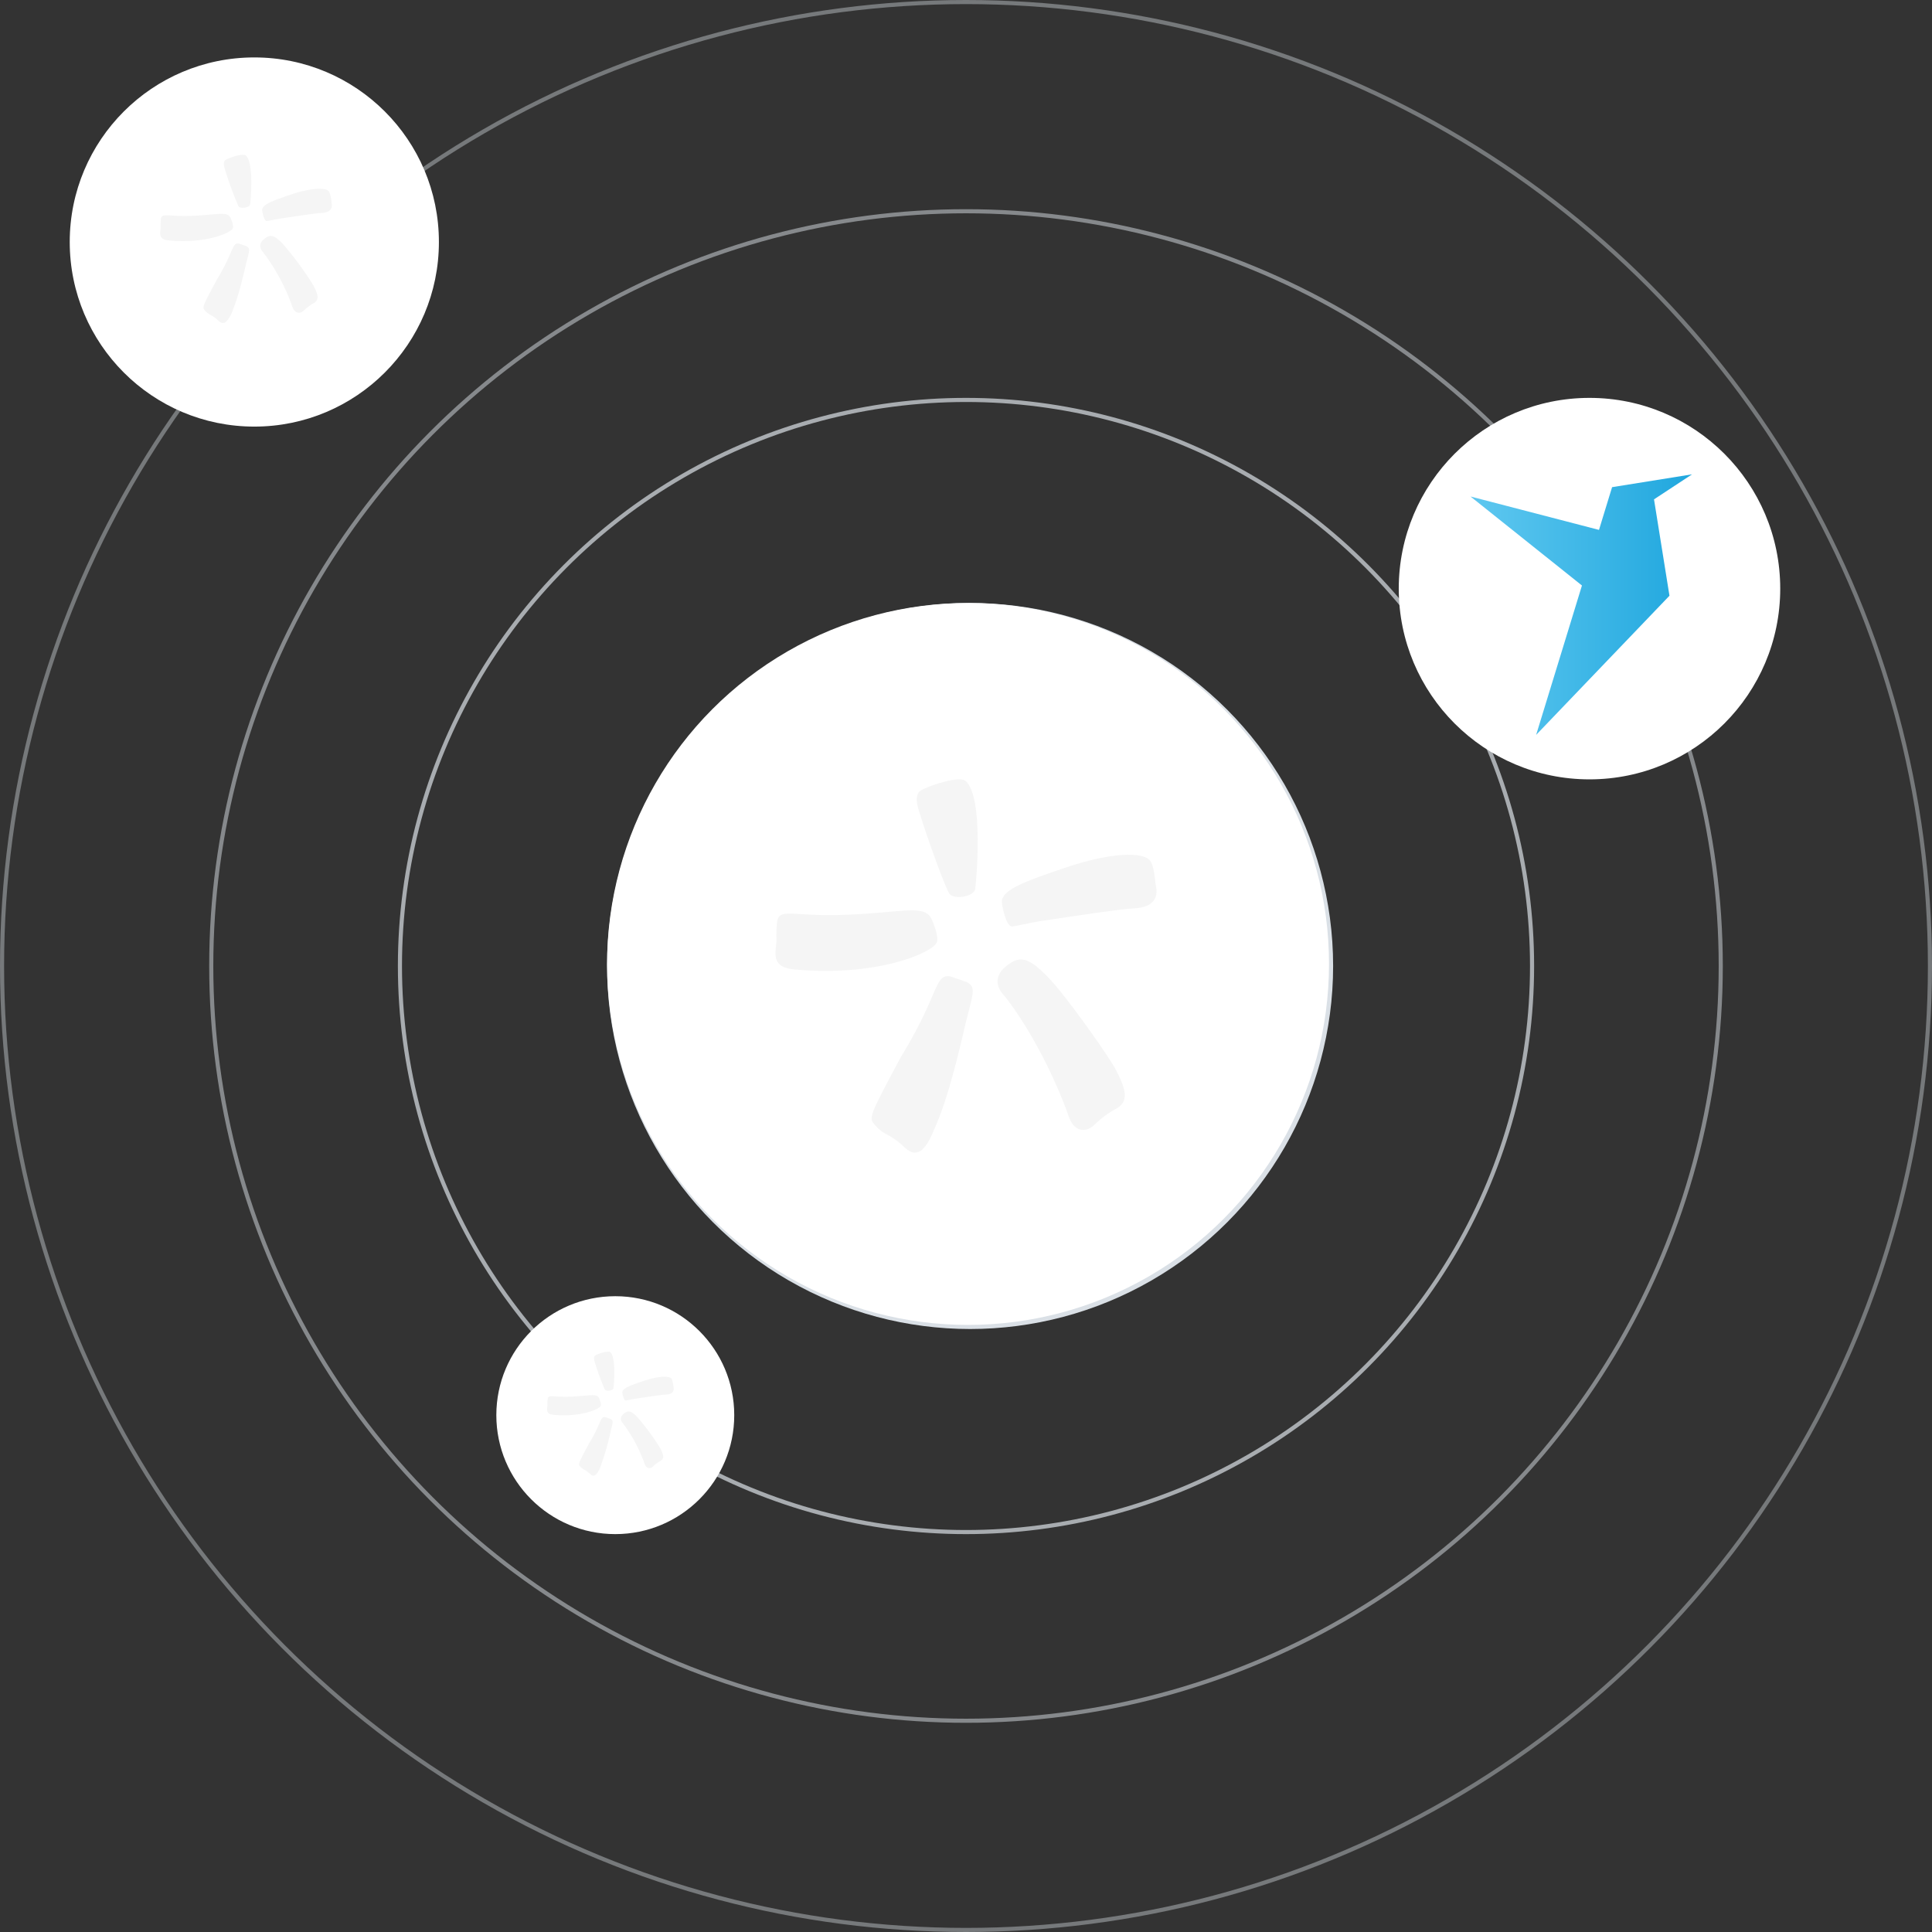 <svg xmlns="http://www.w3.org/2000/svg" xmlns:xlink="http://www.w3.org/1999/xlink" width="471" height="471" viewBox="0 0 471 471"><rect x="0" y="0" width="471" height="471" fill="#333333" stroke="none"/><defs><linearGradient id="linear-gradient" x1="1" y1="0.5" x2="0" y2="0.5" gradientUnits="objectBoundingBox"><stop offset="0" stop-color="#20a7de"></stop><stop offset="1" stop-color="#5fc8f0"></stop></linearGradient></defs><g id="Imatge_acerca" data-name="Imatge acerca" transform="translate(-368 -2934)"><circle id="Elipse_5" data-name="Elipse 5" cx="88.5" cy="88.5" r="88.5" transform="translate(516 3081)" fill="#dae0e6"></circle><circle id="Elipse_172" data-name="Elipse 172" cx="88" cy="88" r="88" transform="translate(516 3081)" fill="#fff"></circle><g id="Elipse_173" data-name="Elipse 173" transform="translate(465 3031)" fill="none" stroke="#dae0e6" stroke-width="1" opacity="0.7"><circle cx="138.5" cy="138.5" r="138.5" stroke="none"></circle><circle cx="138.5" cy="138.5" r="138" fill="none"></circle></g><g id="Elipse_174" data-name="Elipse 174" transform="translate(419 2985)" fill="none" stroke="#dae0e6" stroke-width="1" opacity="0.5"><circle cx="184.5" cy="184.5" r="184.5" stroke="none"></circle><circle cx="184.5" cy="184.5" r="184" fill="none"></circle></g><g id="Elipse_175" data-name="Elipse 175" transform="translate(368 2934)" fill="none" stroke="#dae0e6" stroke-width="1" opacity="0.4"><circle cx="235.5" cy="235.5" r="235.5" stroke="none"></circle><circle cx="235.5" cy="235.5" r="235" fill="none"></circle></g><circle id="Elipse_179" data-name="Elipse 179" cx="45" cy="45" r="45" transform="translate(385 2948)" fill="#fff"></circle><circle id="Elipse_180" data-name="Elipse 180" cx="46.5" cy="46.5" r="46.5" transform="translate(709 3031)" fill="#fff"></circle><circle id="Elipse_181" data-name="Elipse 181" cx="29" cy="29" r="29" transform="translate(489 3250)" fill="#fff"></circle><g id="Grupo_38083" data-name="Grupo 38083" transform="translate(407.05 2971.742)"><g id="Grupo_37693" data-name="Grupo 37693" transform="translate(0 0)"><g id="Grupo_37692" data-name="Grupo 37692" transform="translate(0 0)"><path id="Trazado_38445" data-name="Trazado 38445" d="M192.142,611.4c1.963,1.83,1.166,10.85,1.025,11.819-.125.915-2.436,1.238-2.862.507a84.735,84.735,0,0,1-3.374-9.254c-.42-1.407-.016-1.9.294-2.074.923-.526,4.271-1.646,4.917-1" transform="translate(-171.23 -611.205)" fill="#f5f5f5"></path><path id="Trazado_38446" data-name="Trazado 38446" d="M170.426,646.315c-.593,1.119-6.671,3.764-15.669,2.9-2.588-.243-1.974-1.866-1.907-3.17a12.555,12.555,0,0,1,.088-2.184c.283-1.346,1.808-.484,6.811-.62,6.759-.184,9.248-1.243,10.11.392,0,0,.934,2,.567,2.679" transform="translate(-152.74 -628.347)" fill="#f5f5f5"></path><path id="Trazado_38447" data-name="Trazado 38447" d="M186.294,659.208c1.013.529.823,1.024.075,3.921-.462,1.813-1.736,7.856-3.325,11.626a7.457,7.457,0,0,1-1.68,2.948c-.851.575-1.418.094-2.039-.481a7.87,7.87,0,0,0-1.838-1.294,4.129,4.129,0,0,1-1.392-1.195c-.612-.615.095-1.781,3.006-7.278,4.245-6.9,3.684-9.2,5.466-8.834" transform="translate(-165.327 -636.962)" fill="#f5f5f5"></path><path id="Trazado_38448" data-name="Trazado 38448" d="M207.581,654.977c1.282-.874,2.274-.362,4.005,1.37a80.447,80.447,0,0,1,7.55,10.234c1.006,1.924,1.656,3.517.1,4.359a10.547,10.547,0,0,0-2.36,1.74c-.843.861-2.213.958-2.844-.839a48.851,48.851,0,0,0-7.276-13.512c-.69-.817-1.052-2.153.827-3.352" transform="translate(-181.802 -634.774)" fill="#f5f5f5"></path><path id="Trazado_38449" data-name="Trazado 38449" d="M207.233,634.667c-.158-1.419,2.3-2.33,7.16-3.963,4.512-1.511,8.48-1.843,9.2-.575a9.682,9.682,0,0,1,.559,2.673c.121.58.371,2.315-2.473,2.443-1.4.066-5.865.734-10.226,1.4-1.036.154-2.489.516-3.056.585-.779.088-1.162-2.56-1.162-2.56" transform="translate(-182.361 -621.068)" fill="#f5f5f5"></path></g></g></g><g id="Grupo_38084" data-name="Grupo 38084" transform="translate(557.052 3124)"><g id="Grupo_37693-2" data-name="Grupo 37693" transform="translate(0 0)"><g id="Grupo_37692-2" data-name="Grupo 37692" transform="translate(0 0)"><path id="Trazado_38445-2" data-name="Trazado 38445" d="M198.717,611.641c4.357,4.061,2.588,24.081,2.276,26.231-.277,2.031-5.407,2.747-6.353,1.124-1.245-2.14-5.524-14-7.489-20.538-.933-3.124-.034-4.211.653-4.6,2.049-1.168,9.48-3.654,10.913-2.215" transform="translate(-152.302 -611.205)" fill="#f5f5f5"></path><path id="Trazado_38446-2" data-name="Trazado 38446" d="M192,650.678c-1.317,2.484-14.806,8.355-34.777,6.442-5.743-.539-4.382-4.141-4.232-7.036a27.868,27.868,0,0,1,.195-4.847c.628-2.988,4.013-1.075,15.117-1.376,15-.407,20.526-2.758,22.439.871,0,0,2.073,4.429,1.258,5.946" transform="translate(-152.74 -610.799)" fill="#f5f5f5"></path><path id="Trazado_38447-2" data-name="Trazado 38447" d="M198.977,659.97c2.249,1.175,1.827,2.273.167,8.7-1.026,4.024-3.853,17.436-7.379,25.8-1.471,3.485-2.225,5.255-3.728,6.542-1.889,1.277-3.147.208-4.525-1.069a17.473,17.473,0,0,0-4.08-2.872,9.161,9.161,0,0,1-3.089-2.652c-1.359-1.365.211-3.952,6.673-16.153,9.421-15.315,8.176-20.418,12.131-19.608" transform="translate(-152.442 -610.595)" fill="#f5f5f5"></path><path id="Trazado_38448-2" data-name="Trazado 38448" d="M209.27,655.488c2.846-1.94,5.048-.8,8.89,3.041,4.576,4.571,15.228,19.782,16.757,22.716,2.233,4.269,3.676,7.806.219,9.674a23.4,23.4,0,0,0-5.239,3.861c-1.871,1.911-4.911,2.127-6.313-1.863-4.2-11.925-11.14-24.039-16.149-29.99-1.53-1.813-2.335-4.779,1.835-7.439" transform="translate(-152.052 -610.647)" fill="#f5f5f5"></path><path id="Trazado_38449-2" data-name="Trazado 38449" d="M207.242,641.156c-.351-3.15,5.114-5.171,15.891-8.8,10.015-3.353,18.822-4.091,20.417-1.277.925,1.653.974,4.635,1.242,5.932s.823,5.138-5.49,5.423c-3.1.147-13.018,1.629-22.7,3.1-2.3.341-5.524,1.146-6.782,1.3-1.73.194-2.58-5.681-2.58-5.681" transform="translate(-152.038 -610.971)" fill="#f5f5f5"></path></g></g></g><g id="Grupo_38085" data-name="Grupo 38085" transform="translate(501.387 3263.526)"><g id="Grupo_37693-3" data-name="Grupo 37693" transform="translate(0 0)"><g id="Grupo_37692-3" data-name="Grupo 37692" transform="translate(0 0)"><path id="Trazado_38445-3" data-name="Trazado 38445" d="M190.725,611.35c1.447,1.349.859,8,.756,8.712-.092.674-1.8.912-2.11.373a62.459,62.459,0,0,1-2.487-6.821c-.31-1.037-.011-1.4.217-1.529.681-.388,3.148-1.213,3.624-.736" transform="translate(-175.31 -611.205)" fill="#f5f5f5"></path><path id="Trazado_38446-3" data-name="Trazado 38446" d="M165.777,645.374c-.437.825-4.917,2.775-11.55,2.139-1.907-.179-1.455-1.375-1.405-2.337a9.254,9.254,0,0,1,.065-1.61c.209-.992,1.333-.357,5.021-.457,4.982-.135,6.817-.916,7.452.289,0,0,.689,1.471.418,1.975" transform="translate(-152.74 -632.13)" fill="#f5f5f5"></path><path id="Trazado_38447-3" data-name="Trazado 38447" d="M183.559,659.044c.747.39.607.755.055,2.891a64.814,64.814,0,0,1-2.451,8.57,5.5,5.5,0,0,1-1.238,2.173c-.627.424-1.045.069-1.5-.355a5.8,5.8,0,0,0-1.355-.954,3.043,3.043,0,0,1-1.026-.881c-.451-.453.07-1.313,2.216-5.364,3.129-5.086,2.715-6.781,4.029-6.512" transform="translate(-168.104 -642.646)" fill="#f5f5f5"></path><path id="Trazado_38448-3" data-name="Trazado 38448" d="M207.217,654.867c.945-.644,1.677-.267,2.952,1.01a59.3,59.3,0,0,1,5.565,7.544c.742,1.418,1.221,2.593.073,3.213a7.772,7.772,0,0,0-1.74,1.282c-.621.635-1.631.706-2.1-.619a36.01,36.01,0,0,0-5.363-9.96c-.508-.6-.775-1.587.61-2.471" transform="translate(-188.215 -639.975)" fill="#f5f5f5"></path><path id="Trazado_38449-3" data-name="Trazado 38449" d="M207.232,633.269c-.117-1.046,1.7-1.717,5.278-2.922,3.326-1.113,6.251-1.359,6.781-.424a7.137,7.137,0,0,1,.412,1.97c.089.428.273,1.707-1.823,1.8-1.031.049-4.324.541-7.538,1.03-.764.113-1.835.38-2.252.431-.575.065-.857-1.887-.857-1.887" transform="translate(-188.898 -623.244)" fill="#f5f5f5"></path></g></g></g><g id="Grupo_38086" data-name="Grupo 38086" transform="translate(726.496 3049.638)"><path id="Uni&#xF3;n_1" data-name="Uni&#xF3;n 1" d="M25.351,33.022,27.166,27.1,0,5.406l31.32,8.139L34.513,3.126,54.007,0,44.732,6.1l1.829,11.4L48.5,29.593l-7.893,8.24L16,63.516Z" transform="translate(0 0)" fill="url(#linear-gradient)"></path></g></g></svg>